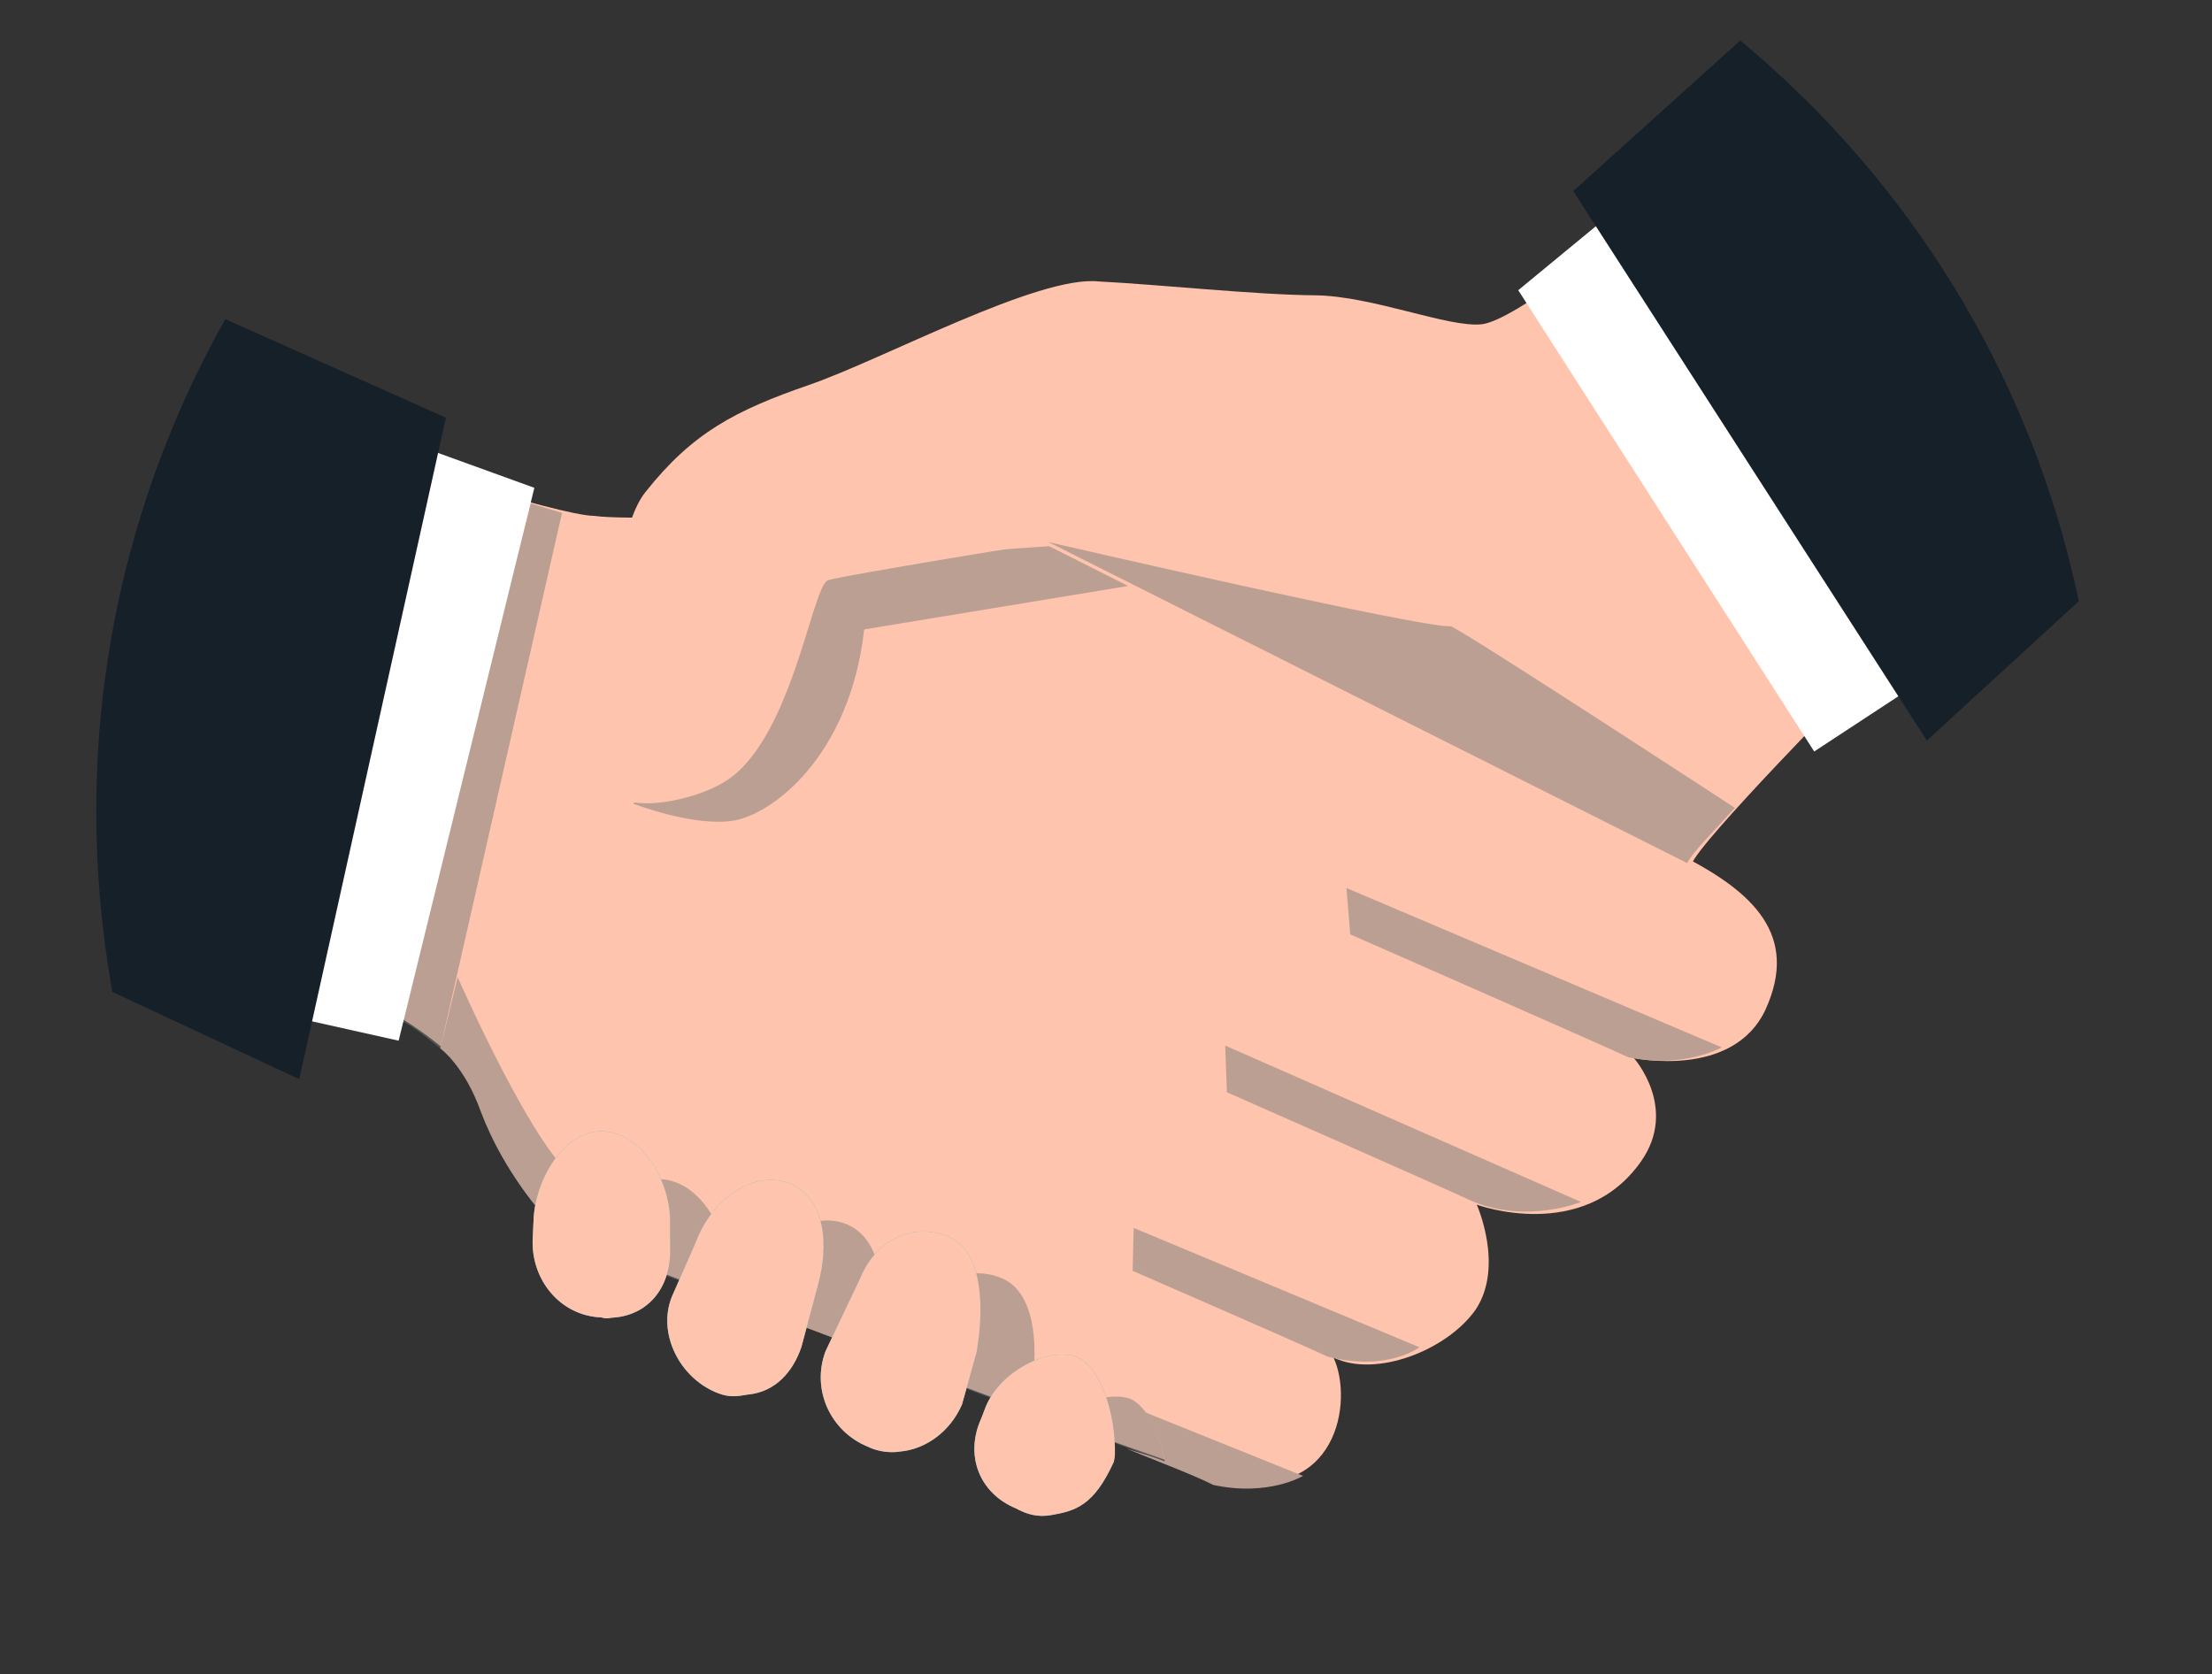 <?xml version="1.0" encoding="UTF-8"?> <svg xmlns="http://www.w3.org/2000/svg" width="181" height="137" viewBox="0 0 181 137" fill="none"><rect x="0" y="0" width="181" height="137" fill="#333333" stroke="none"/> <path d="M29.306 36.816L22.531 77.99C22.531 77.99 31.696 81.823 36.392 85.904C40.919 90.013 39.292 98.68 52.259 103.428C59.505 106.195 97.031 120.505 100.24 120.999C109.449 123.078 110.769 114.639 109.114 111.082C112.528 112.764 118.39 110.529 120.757 107.15C123.094 103.602 120.838 98.576 120.838 98.576C120.838 98.576 129.549 101.789 134.283 95.032C137.346 90.66 133.691 86.575 133.691 86.575C133.691 86.575 141.801 88.319 144.462 82.619C147.232 76.551 143.496 73.003 137.598 70.004C131.7 67.004 79.471 40.908 79.471 40.908C79.471 40.908 53.784 42.897 48.633 42.214C45.68 42.2 29.306 36.816 29.306 36.816Z" fill="url(#paint0_linear_1539_804)"></path> <path d="M36.025 85.792L37.447 79.957C37.447 79.957 44.017 94.894 47.234 96.435C45.958 99.101 44.669 99.673 44.669 99.673C44.669 99.673 41.27 96.067 39.351 90.983C38.003 87.198 36.025 85.792 36.025 85.792Z" fill="#BC9F93"></path> <path opacity="0.5" d="M51.831 65.769C51.831 65.769 56.85 67.698 60.052 67.145C63.254 66.592 69.548 61.837 70.714 51.504L92.314 47.949L85.852 44.697C85.852 44.697 67.469 45.775 65.176 47.568C62.992 48.993 51.831 65.769 51.831 65.769Z" fill="#7A7A7A"></path> <g opacity="0.5"> <path d="M86.599 116.367C89.925 117.539 92.915 118.77 95.31 119.579C94.9 117.205 93.846 115.116 92.52 114.471C90.856 113.885 88.387 114.661 86.599 116.367Z" fill="#7A7A7A"></path> <path d="M52.289 103.598C53.755 104.044 56.18 105.023 59.535 106.365L59.506 106.195L59.492 104.102C59.609 100.762 57.331 96.613 54.012 96.488C51.199 96.275 49.279 99.226 48.568 102.144C49.667 102.479 50.795 102.983 52.289 103.598Z" fill="#7A7A7A"></path> <path d="M71.207 110.639L71.698 108.458C72.379 105.371 72.211 101.382 69.222 100.151C66.065 98.949 62.906 101.765 61.719 104.94L60.832 106.84C63.961 107.872 67.485 109.185 71.207 110.639Z" fill="#7A7A7A"></path> <path d="M84.005 115.417L84.305 114.142C84.958 110.885 84.951 105.82 81.962 104.589C78.973 103.358 75.976 105.099 74.76 108.104L73.235 111.337C76.957 112.79 80.51 114.273 84.005 115.417Z" fill="#7A7A7A"></path> </g> <path d="M86.004 123.981C84.992 124.156 84.091 123.962 83.131 123.429C80.142 122.198 78.912 119.091 80.297 116.057L80.656 115.122C81.873 112.117 85.881 110.202 88.108 111.04C89.969 111.767 91.316 115.552 91.228 119.061L91.147 119.599C89.513 123.201 88.026 123.632 86.004 123.981Z" fill="#5BB9C9"></path> <path d="M50.069 107.825C49.732 107.883 49.563 107.912 49.197 107.801C45.878 107.675 43.468 104.772 43.585 101.432L43.659 99.848C43.776 96.508 46.195 92.422 49.345 92.577C52.664 92.703 54.942 96.851 54.825 100.191L54.839 102.285C54.861 105.425 52.992 107.67 50.069 107.825Z" fill="#5BB9C9"></path> <path d="M61.219 114.111C60.376 114.256 59.702 114.372 58.772 114.009C55.614 112.807 53.761 109.109 54.977 106.104L56.971 101.567C58.158 98.393 61.346 95.746 64.474 96.778C67.632 97.98 67.8 101.969 66.95 105.085L65.579 110.213C64.89 112.254 63.439 113.902 61.219 114.111Z" fill="#5BB9C9"></path> <path d="M73.651 118.777C72.809 118.922 71.739 118.758 70.977 118.365C67.988 117.134 66.362 113.746 67.549 110.572L70.349 104.673C71.565 101.668 74.394 99.957 77.551 101.159C80.54 102.389 80.518 107.285 79.895 110.711L78.715 114.933C77.718 117.201 75.703 118.597 73.651 118.777Z" fill="#5BB9C9"></path> <path d="M86.004 123.981C84.992 124.156 84.091 123.962 83.131 123.429C80.142 122.198 78.912 119.091 80.297 116.057L80.656 115.122C81.873 112.117 85.881 110.202 88.108 111.04C89.969 111.767 91.316 115.552 91.228 119.061L91.147 119.599C89.513 123.201 88.026 123.632 86.004 123.981Z" fill="#FFC4AD"></path> <path d="M85.795 44.358C85.795 44.358 69.082 47.069 67.763 47.471C66.445 47.874 64.816 60.558 59.328 63.951C56.192 65.89 50.067 66.598 50.36 64.276C50.36 64.276 48.963 45.127 52.81 40.27C56.657 35.413 60.16 33.586 66.219 31.492C72.279 29.398 84.97 22.49 89.922 23.032C94.648 23.265 102.781 24.132 107.646 24.165C112.342 24.228 118.518 26.83 121.244 26.534C123.969 26.238 132.946 18.924 132.946 18.924L152.122 55.617C152.122 55.617 138.83 69.092 138.419 70.736L85.795 44.358Z" fill="#FFC4AD"></path> <path d="M50.069 107.825C49.732 107.883 49.563 107.912 49.197 107.801C45.878 107.675 43.468 104.772 43.585 101.432L43.659 99.848C43.776 96.508 46.195 92.422 49.345 92.577C52.664 92.703 54.942 96.851 54.825 100.191L54.839 102.285C54.861 105.425 52.992 107.67 50.069 107.825Z" fill="#FFC4AD"></path> <path d="M61.219 114.11C60.376 114.256 59.702 114.372 58.772 114.008C55.614 112.807 53.761 109.109 54.977 106.104L56.971 101.567C58.158 98.392 61.346 95.746 64.474 96.778C67.632 97.98 67.8 101.968 66.95 105.085L65.579 110.213C64.89 112.253 63.439 113.901 61.219 114.11Z" fill="#FFC4AD"></path> <path d="M73.651 118.777C72.809 118.922 71.739 118.758 70.977 118.365C67.988 117.134 66.362 113.746 67.549 110.572L70.349 104.673C71.565 101.668 74.394 99.957 77.551 101.159C80.54 102.389 80.518 107.285 79.895 110.711L78.715 114.933C77.718 117.201 75.703 118.597 73.651 118.777Z" fill="#FFC4AD"></path> <path d="M93.567 115.513C94.416 116.414 95.046 118.053 95.31 119.579C94.379 119.216 93.28 118.882 92.181 118.547C93.676 119.163 97.764 120.728 99.288 121.513C103.794 122.482 106.622 120.771 106.622 120.771L93.567 115.513Z" fill="#BC9F93"></path> <path d="M124.232 23.747L148.45 61.492L156.4 56.276L133.347 16.234L124.232 23.747Z" fill="white"></path> <path opacity="0.5" d="M43.424 41.192L45.988 41.972L36.026 85.792C36.026 85.792 33.593 83.767 32.861 83.544C33.535 79.409 43.424 41.192 43.424 41.192Z" fill="#7A7A7A"></path> <path d="M43.724 39.917L32.619 85.157L24.677 83.384L32.617 35.895L43.724 39.917Z" fill="white"></path> <path d="M36.486 34.179L18.434 26.115C9.406 42.173 5.74 61.149 9.108 80.657C9.137 80.826 9.167 80.996 9.196 81.165L24.486 88.308L36.486 34.179Z" fill="#162029"></path> <path opacity="0.5" d="M85.795 44.358C85.795 44.358 116.522 51.457 118.742 51.248C121.028 52.426 141.959 66.106 141.959 66.106C141.959 66.106 140.061 68.181 139.475 68.806C138.163 70.256 138.053 70.624 138.053 70.624L85.795 44.358Z" fill="#7A7A7A"></path> <path d="M140.889 85.707C140.889 85.707 137.724 87.476 133.218 86.507C131.328 85.611 110.484 76.457 110.484 76.457L110.177 72.666L140.889 85.707Z" fill="#BC9F93"></path> <path d="M129.363 98.353C129.363 98.353 124.989 100.156 120.505 98.309C118.615 97.413 100.394 89.378 100.394 89.378L100.256 85.559L129.363 98.353Z" fill="#BC9F93"></path> <path d="M116.144 110.243C116.144 110.243 113.543 112.264 108.642 111.014C106.751 110.118 92.677 103.987 92.677 103.987L92.766 100.478L116.144 110.243Z" fill="#BC9F93"></path> <path d="M157.667 60.6L170.102 49.194C166.206 30.651 156.171 14.74 142.398 3.317L128.732 15.633L157.667 60.6Z" fill="#162029"></path> <defs> <linearGradient id="paint0_linear_1539_804" x1="43.14" y1="37.722" x2="116.236" y2="107.586" gradientUnits="userSpaceOnUse"> <stop stop-color="#FFC4AD"></stop> <stop offset="1" stop-color="#FFC4AD"></stop> </linearGradient> </defs> </svg> 